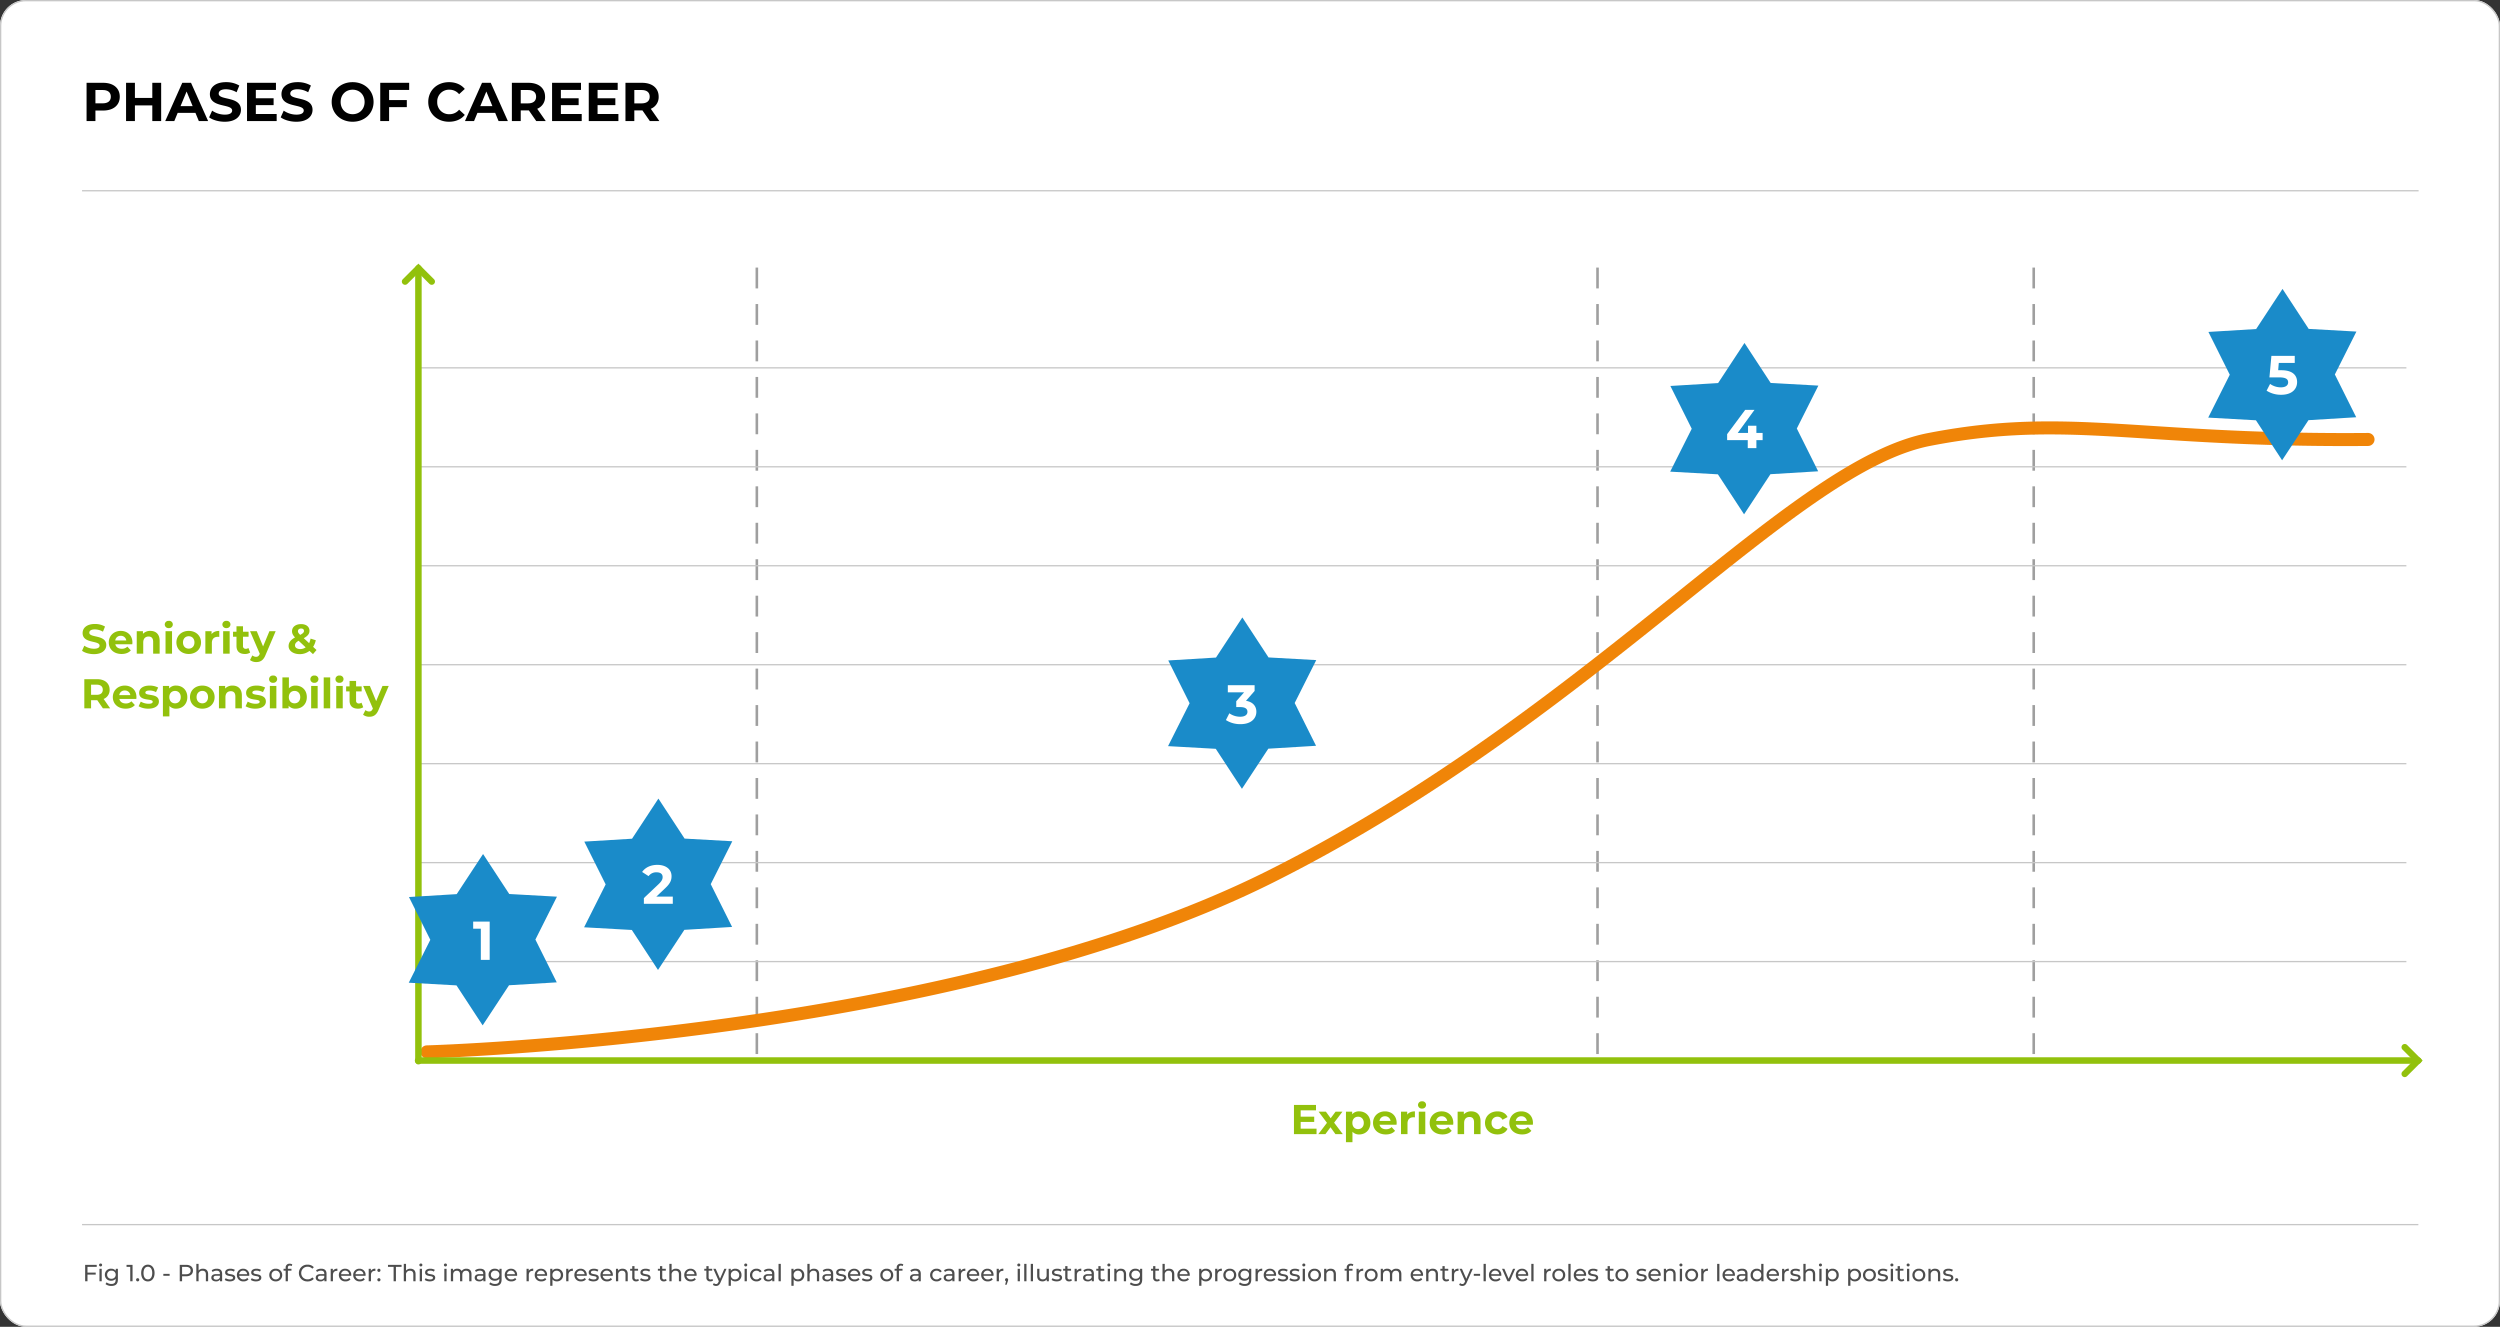 <svg xmlns="http://www.w3.org/2000/svg" width="1920" height="1019" viewBox="0 0 1920 1019"><rect x="0" y="0" width="1920" height="1019" fill="#333333" stroke="none"/><defs><style>      .cls-1, .cls-6 {        fill: #fff;      }      .cls-1, .cls-2 {        stroke: #c7c7c7;      }      .cls-11, .cls-2, .cls-4, .cls-8 {        fill: none;      }      .cls-3 {        fill: #4d4d4d;      }      .cls-4 {        stroke: #9f9f9f;        stroke-width: 2px;        stroke-dasharray: 16 12;      }      .cls-5 {        fill: #1a8bc9;      }      .cls-7 {        fill: #f08508;      }      .cls-8 {        stroke: #92c10c;        stroke-linecap: round;        stroke-width: 5px;      }      .cls-9 {        fill: #92c10c;      }      .cls-10 {        stroke: none;      }    </style></defs><g id="Group_981" data-name="Group 981" transform="translate(4301 14378)"><g id="Rectangle_203" data-name="Rectangle 203" class="cls-1" transform="translate(-4301 -14378)"><rect class="cls-10" width="1920" height="1019" rx="20"></rect><rect class="cls-11" x="0.5" y="0.5" width="1919" height="1018" rx="19.5"></rect></g><g id="Group_980" data-name="Group 980" transform="translate(-4)"><g id="Group_950" data-name="Group 950" transform="translate(4124.5 79)"><line id="Line_16" data-name="Line 16" class="cls-2" x2="1794.313" transform="translate(-8358.5 -13516.5)"></line><path id="Path_1356" data-name="Path 1356" class="cls-3" d="M10.782-11.034V-12.6H1.89V0h1.8V-5.094h6.318V-6.642H3.69v-4.392Zm2.97-.342a1.131,1.131,0,0,0,1.17-1.152,1.12,1.12,0,0,0-1.17-1.1,1.138,1.138,0,0,0-1.17,1.134A1.123,1.123,0,0,0,13.752-11.376ZM12.888,0h1.728V-9.54H12.888ZM25.4-9.54v1.476A4.353,4.353,0,0,0,21.87-9.63a4.555,4.555,0,0,0-4.842,4.608A4.569,4.569,0,0,0,21.87-.4a4.365,4.365,0,0,0,3.438-1.476v.756c0,2.16-1.026,3.2-3.276,3.2A5.823,5.823,0,0,1,18.36.846l-.828,1.332A7.063,7.063,0,0,0,22.086,3.6c3.24,0,4.95-1.53,4.95-4.9V-9.54Zm-3.33,7.632a3.075,3.075,0,0,1-3.294-3.114,3.051,3.051,0,0,1,3.294-3.1,3.046,3.046,0,0,1,3.276,3.1A3.07,3.07,0,0,1,22.068-1.908ZM33.678-12.6v1.566h2.844V0H38.3V-12.6ZM42.246.108a1.2,1.2,0,0,0,1.188-1.242,1.184,1.184,0,0,0-1.188-1.224,1.2,1.2,0,0,0-1.224,1.224A1.218,1.218,0,0,0,42.246.108Zm7.83.036c2.934,0,5.13-2.34,5.13-6.444s-2.2-6.444-5.13-6.444c-2.952,0-5.148,2.34-5.148,6.444S47.124.144,50.076.144Zm0-1.6c-1.98,0-3.348-1.62-3.348-4.842s1.368-4.842,3.348-4.842c1.962,0,3.33,1.62,3.33,4.842S52.038-1.458,50.076-1.458ZM61.938-4.194H66.78V-5.688H61.938ZM79.452-12.6H74.538V0h1.8V-3.816h3.114c3.276,0,5.256-1.656,5.256-4.392S82.728-12.6,79.452-12.6ZM79.4-5.382h-3.06v-5.652H79.4c2.3,0,3.51,1.026,3.51,2.826S81.7-5.382,79.4-5.382ZM92.376-9.63A4.137,4.137,0,0,0,89.01-8.19v-5.166H87.282V0H89.01V-4.914a2.833,2.833,0,0,1,3.024-3.168c1.638,0,2.574.918,2.574,2.79V0h1.728V-5.49C96.336-8.3,94.7-9.63,92.376-9.63Zm10.638,0a6.353,6.353,0,0,0-3.942,1.224l.72,1.3a4.824,4.824,0,0,1,3.024-1.026c1.71,0,2.556.846,2.556,2.3v.342h-2.736C99.792-5.49,98.8-4.23,98.8-2.7c0,1.656,1.368,2.808,3.528,2.808a3.541,3.541,0,0,0,3.132-1.368V0H107.1V-5.76C107.1-8.37,105.624-9.63,103.014-9.63Zm-.4,8.406c-1.314,0-2.106-.594-2.106-1.548,0-.81.486-1.476,2.2-1.476h2.664v1.332A2.767,2.767,0,0,1,102.618-1.224ZM113.04.108c2.538,0,4.122-1.1,4.122-2.826,0-3.708-6.048-1.872-6.048-4.122,0-.756.738-1.314,2.25-1.314a4.982,4.982,0,0,1,2.754.756l.738-1.368a6.942,6.942,0,0,0-3.474-.864c-2.448,0-3.978,1.152-3.978,2.862,0,3.8,6.03,1.944,6.03,4.086,0,.81-.666,1.3-2.268,1.3a6.13,6.13,0,0,1-3.348-.99l-.72,1.368A6.885,6.885,0,0,0,113.04.108Zm14.9-4.824a4.6,4.6,0,0,0-4.716-4.914,4.672,4.672,0,0,0-4.788,4.86A4.776,4.776,0,0,0,123.57.108a4.788,4.788,0,0,0,3.762-1.548l-.954-1.116A3.562,3.562,0,0,1,123.624-1.4a3.231,3.231,0,0,1-3.456-2.79h7.74C127.926-4.356,127.944-4.572,127.944-4.716Zm-4.716-3.456a2.975,2.975,0,0,1,3.06,2.736h-6.12A2.974,2.974,0,0,1,123.228-8.172Zm9.846,8.28c2.538,0,4.122-1.1,4.122-2.826,0-3.708-6.048-1.872-6.048-4.122,0-.756.738-1.314,2.25-1.314a4.982,4.982,0,0,1,2.754.756l.738-1.368a6.942,6.942,0,0,0-3.474-.864c-2.448,0-3.978,1.152-3.978,2.862,0,3.8,6.03,1.944,6.03,4.086,0,.81-.666,1.3-2.268,1.3a6.13,6.13,0,0,1-3.348-.99l-.72,1.368A6.885,6.885,0,0,0,133.074.108Zm15.21,0a4.747,4.747,0,0,0,4.95-4.878,4.732,4.732,0,0,0-4.95-4.86,4.747,4.747,0,0,0-4.968,4.86A4.762,4.762,0,0,0,148.284.108Zm0-1.512a3.159,3.159,0,0,1-3.222-3.366,3.144,3.144,0,0,1,3.222-3.348,3.13,3.13,0,0,1,3.2,3.348A3.145,3.145,0,0,1,148.284-1.4ZM159.12-12.042a2.238,2.238,0,0,1,1.332.45l.522-1.314a3.223,3.223,0,0,0-1.944-.558,2.867,2.867,0,0,0-3.15,3.078v.846h-1.62v1.422h1.62V0h1.728V-8.118h2.736V-9.54h-2.772v-.828C157.572-11.466,158.094-12.042,159.12-12.042ZM172.71.144a6.252,6.252,0,0,0,4.806-1.98l-1.17-1.134A4.685,4.685,0,0,1,172.8-1.458,4.759,4.759,0,0,1,167.85-6.3a4.759,4.759,0,0,1,4.95-4.842,4.669,4.669,0,0,1,3.546,1.494l1.17-1.134a6.226,6.226,0,0,0-4.788-1.962A6.373,6.373,0,0,0,166.05-6.3,6.369,6.369,0,0,0,172.71.144ZM183.186-9.63a6.353,6.353,0,0,0-3.942,1.224l.72,1.3a4.824,4.824,0,0,1,3.024-1.026c1.71,0,2.556.846,2.556,2.3v.342h-2.736c-2.844,0-3.834,1.26-3.834,2.79,0,1.656,1.368,2.808,3.528,2.808a3.541,3.541,0,0,0,3.132-1.368V0h1.638V-5.76C187.272-8.37,185.8-9.63,183.186-9.63Zm-.4,8.406c-1.314,0-2.106-.594-2.106-1.548,0-.81.486-1.476,2.2-1.476h2.664v1.332A2.767,2.767,0,0,1,182.79-1.224Zm9.342-6.714v-1.6h-1.656V0H192.2V-4.752c0-2.088,1.152-3.222,3.006-3.222a3.051,3.051,0,0,1,.4.018V-9.63A3.641,3.641,0,0,0,192.132-7.938Zm14.13,3.222a4.6,4.6,0,0,0-4.716-4.914,4.672,4.672,0,0,0-4.788,4.86,4.776,4.776,0,0,0,5.13,4.878A4.788,4.788,0,0,0,205.65-1.44L204.7-2.556A3.562,3.562,0,0,1,201.942-1.4a3.231,3.231,0,0,1-3.456-2.79h7.74C206.244-4.356,206.262-4.572,206.262-4.716Zm-4.716-3.456a2.975,2.975,0,0,1,3.06,2.736h-6.12A2.974,2.974,0,0,1,201.546-8.172Zm15.732,3.456a4.6,4.6,0,0,0-4.716-4.914,4.672,4.672,0,0,0-4.788,4.86A4.776,4.776,0,0,0,212.9.108a4.788,4.788,0,0,0,3.762-1.548l-.954-1.116A3.562,3.562,0,0,1,212.958-1.4a3.231,3.231,0,0,1-3.456-2.79h7.74C217.26-4.356,217.278-4.572,217.278-4.716Zm-4.716-3.456a2.975,2.975,0,0,1,3.06,2.736H209.5A2.974,2.974,0,0,1,212.562-8.172Zm8.766.234v-1.6h-1.656V0H221.4V-4.752c0-2.088,1.152-3.222,3.006-3.222a3.051,3.051,0,0,1,.4.018V-9.63A3.641,3.641,0,0,0,221.328-7.938Zm6.192.774a1.2,1.2,0,0,0,1.188-1.242A1.184,1.184,0,0,0,227.52-9.63,1.2,1.2,0,0,0,226.3-8.406,1.218,1.218,0,0,0,227.52-7.164Zm0,7.272a1.2,1.2,0,0,0,1.188-1.242,1.184,1.184,0,0,0-1.188-1.224A1.2,1.2,0,0,0,226.3-1.134,1.218,1.218,0,0,0,227.52.108ZM238.788,0h1.782V-11.034h4.32V-12.6H234.468v1.566h4.32Zm12.906-9.63a4.137,4.137,0,0,0-3.366,1.44v-5.166H246.6V0h1.728V-4.914a2.833,2.833,0,0,1,3.024-3.168c1.638,0,2.574.918,2.574,2.79V0h1.728V-5.49C255.654-8.3,254.016-9.63,251.694-9.63Zm8.028-1.746a1.131,1.131,0,0,0,1.17-1.152,1.12,1.12,0,0,0-1.17-1.1,1.138,1.138,0,0,0-1.17,1.134A1.123,1.123,0,0,0,259.722-11.376ZM258.858,0h1.728V-9.54h-1.728Zm7.758.108c2.538,0,4.122-1.1,4.122-2.826,0-3.708-6.048-1.872-6.048-4.122,0-.756.738-1.314,2.25-1.314a4.982,4.982,0,0,1,2.754.756l.738-1.368a6.942,6.942,0,0,0-3.474-.864c-2.448,0-3.978,1.152-3.978,2.862,0,3.8,6.03,1.944,6.03,4.086,0,.81-.666,1.3-2.268,1.3a6.13,6.13,0,0,1-3.348-.99l-.72,1.368A6.885,6.885,0,0,0,266.616.108ZM278.6-11.376a1.131,1.131,0,0,0,1.17-1.152,1.12,1.12,0,0,0-1.17-1.1,1.138,1.138,0,0,0-1.17,1.134A1.123,1.123,0,0,0,278.6-11.376ZM277.74,0h1.728V-9.54H277.74ZM294.7-9.63a4.3,4.3,0,0,0-3.672,1.764,3.531,3.531,0,0,0-3.312-1.764,3.867,3.867,0,0,0-3.294,1.512V-9.54h-1.656V0h1.728V-4.914c0-2.07,1.134-3.168,2.862-3.168,1.566,0,2.466.918,2.466,2.79V0h1.728V-4.914c0-2.07,1.134-3.168,2.862-3.168,1.566,0,2.466.918,2.466,2.79V0H298.6V-5.49C298.6-8.3,297.018-9.63,294.7-9.63Zm10.566,0a6.353,6.353,0,0,0-3.942,1.224l.72,1.3a4.824,4.824,0,0,1,3.024-1.026c1.71,0,2.556.846,2.556,2.3v.342h-2.736c-2.844,0-3.834,1.26-3.834,2.79,0,1.656,1.368,2.808,3.528,2.808A3.541,3.541,0,0,0,307.71-1.26V0h1.638V-5.76C309.348-8.37,307.872-9.63,305.262-9.63Zm-.4,8.406c-1.314,0-2.106-.594-2.106-1.548,0-.81.486-1.476,2.2-1.476h2.664v1.332A2.767,2.767,0,0,1,304.866-1.224ZM320.094-9.54v1.476a4.353,4.353,0,0,0-3.528-1.566,4.555,4.555,0,0,0-4.842,4.608A4.569,4.569,0,0,0,316.566-.4,4.365,4.365,0,0,0,320-1.872v.756c0,2.16-1.026,3.2-3.276,3.2A5.823,5.823,0,0,1,313.056.846l-.828,1.332A7.063,7.063,0,0,0,316.782,3.6c3.24,0,4.95-1.53,4.95-4.9V-9.54Zm-3.33,7.632a3.075,3.075,0,0,1-3.294-3.114,3.051,3.051,0,0,1,3.294-3.1,3.046,3.046,0,0,1,3.276,3.1A3.07,3.07,0,0,1,316.764-1.908Zm16.884-2.808a4.6,4.6,0,0,0-4.716-4.914,4.672,4.672,0,0,0-4.788,4.86,4.776,4.776,0,0,0,5.13,4.878,4.788,4.788,0,0,0,3.762-1.548l-.954-1.116A3.562,3.562,0,0,1,329.328-1.4a3.231,3.231,0,0,1-3.456-2.79h7.74C333.63-4.356,333.648-4.572,333.648-4.716Zm-4.716-3.456a2.975,2.975,0,0,1,3.06,2.736h-6.12A2.974,2.974,0,0,1,328.932-8.172Zm13.608.234v-1.6h-1.656V0h1.728V-4.752c0-2.088,1.152-3.222,3.006-3.222a3.051,3.051,0,0,1,.4.018V-9.63A3.641,3.641,0,0,0,342.54-7.938Zm14.13,3.222a4.6,4.6,0,0,0-4.716-4.914,4.672,4.672,0,0,0-4.788,4.86A4.776,4.776,0,0,0,352.3.108a4.788,4.788,0,0,0,3.762-1.548L355.1-2.556A3.562,3.562,0,0,1,352.35-1.4a3.231,3.231,0,0,1-3.456-2.79h7.74C356.652-4.356,356.67-4.572,356.67-4.716Zm-4.716-3.456a2.975,2.975,0,0,1,3.06,2.736h-6.12A2.974,2.974,0,0,1,351.954-8.172ZM364.122-9.63a4.063,4.063,0,0,0-3.4,1.6V-9.54h-1.656V3.492h1.728V-1.44a4.074,4.074,0,0,0,3.33,1.548,4.635,4.635,0,0,0,4.824-4.878A4.63,4.63,0,0,0,364.122-9.63ZM363.978-1.4a3.155,3.155,0,0,1-3.2-3.366,3.15,3.15,0,0,1,3.2-3.348A3.154,3.154,0,0,1,367.2-4.77,3.159,3.159,0,0,1,363.978-1.4ZM373-7.938v-1.6H371.34V0h1.728V-4.752c0-2.088,1.152-3.222,3.006-3.222a3.051,3.051,0,0,1,.4.018V-9.63A3.641,3.641,0,0,0,373-7.938Zm14.13,3.222A4.6,4.6,0,0,0,382.41-9.63a4.672,4.672,0,0,0-4.788,4.86,4.776,4.776,0,0,0,5.13,4.878,4.788,4.788,0,0,0,3.762-1.548l-.954-1.116A3.562,3.562,0,0,1,382.806-1.4a3.231,3.231,0,0,1-3.456-2.79h7.74C387.108-4.356,387.126-4.572,387.126-4.716ZM382.41-8.172a2.975,2.975,0,0,1,3.06,2.736h-6.12A2.974,2.974,0,0,1,382.41-8.172Zm9.846,8.28c2.538,0,4.122-1.1,4.122-2.826,0-3.708-6.048-1.872-6.048-4.122,0-.756.738-1.314,2.25-1.314a4.982,4.982,0,0,1,2.754.756l.738-1.368A6.942,6.942,0,0,0,392.6-9.63c-2.448,0-3.978,1.152-3.978,2.862,0,3.8,6.03,1.944,6.03,4.086,0,.81-.666,1.3-2.268,1.3a6.13,6.13,0,0,1-3.348-.99l-.72,1.368A6.885,6.885,0,0,0,392.256.108Zm14.9-4.824a4.6,4.6,0,0,0-4.716-4.914,4.672,4.672,0,0,0-4.788,4.86,4.776,4.776,0,0,0,5.13,4.878,4.788,4.788,0,0,0,3.762-1.548l-.954-1.116A3.562,3.562,0,0,1,402.84-1.4a3.231,3.231,0,0,1-3.456-2.79h7.74C407.142-4.356,407.16-4.572,407.16-4.716Zm-4.716-3.456a2.975,2.975,0,0,1,3.06,2.736h-6.12A2.974,2.974,0,0,1,402.444-8.172Zm12.2-1.458A4.089,4.089,0,0,0,411.21-8.1V-9.54h-1.656V0h1.728V-4.914a2.833,2.833,0,0,1,3.024-3.168c1.638,0,2.574.918,2.574,2.79V0h1.728V-5.49C418.608-8.3,416.97-9.63,414.648-9.63ZM426.636-1.8a2.176,2.176,0,0,1-1.35.45,1.406,1.406,0,0,1-1.494-1.6V-8.118h2.736V-9.54h-2.736v-2.088h-1.728V-9.54h-1.62v1.422h1.62V-2.88A2.722,2.722,0,0,0,425.088.108a3.26,3.26,0,0,0,2.088-.666ZM432,.108c2.538,0,4.122-1.1,4.122-2.826,0-3.708-6.048-1.872-6.048-4.122,0-.756.738-1.314,2.25-1.314a4.982,4.982,0,0,1,2.754.756l.738-1.368a6.942,6.942,0,0,0-3.474-.864c-2.448,0-3.978,1.152-3.978,2.862,0,3.8,6.03,1.944,6.03,4.086,0,.81-.666,1.3-2.268,1.3a6.13,6.13,0,0,1-3.348-.99l-.72,1.368A6.885,6.885,0,0,0,432,.108ZM447.948-1.8a2.176,2.176,0,0,1-1.35.45,1.406,1.406,0,0,1-1.494-1.6V-8.118h2.736V-9.54H445.1v-2.088h-1.728V-9.54h-1.62v1.422h1.62V-2.88A2.722,2.722,0,0,0,446.4.108a3.26,3.26,0,0,0,2.088-.666Zm7.722-7.83A4.137,4.137,0,0,0,452.3-8.19v-5.166h-1.728V0H452.3V-4.914a2.833,2.833,0,0,1,3.024-3.168c1.638,0,2.574.918,2.574,2.79V0h1.728V-5.49C459.63-8.3,457.992-9.63,455.67-9.63Zm15.84,4.914a4.6,4.6,0,0,0-4.716-4.914,4.672,4.672,0,0,0-4.788,4.86,4.776,4.776,0,0,0,5.13,4.878A4.788,4.788,0,0,0,470.9-1.44l-.954-1.116A3.562,3.562,0,0,1,467.19-1.4a3.231,3.231,0,0,1-3.456-2.79h7.74C471.492-4.356,471.51-4.572,471.51-4.716Zm-4.716-3.456a2.975,2.975,0,0,1,3.06,2.736h-6.12A2.974,2.974,0,0,1,466.794-8.172ZM483.57-1.8a2.176,2.176,0,0,1-1.35.45,1.406,1.406,0,0,1-1.494-1.6V-8.118h2.736V-9.54h-2.736v-2.088H479V-9.54h-1.62v1.422H479V-2.88A2.722,2.722,0,0,0,482.022.108a3.26,3.26,0,0,0,2.088-.666Zm9.2-7.74-3.294,7.632-3.33-7.632h-1.8l4.212,9.522-.306.666c-.468,1.1-.99,1.476-1.818,1.476a2.441,2.441,0,0,1-1.71-.7l-.738,1.3a3.582,3.582,0,0,0,2.448.882c1.458,0,2.556-.63,3.4-2.646L494.46-9.54Zm8.37-.09a4.063,4.063,0,0,0-3.4,1.6V-9.54H496.08V3.492h1.728V-1.44a4.074,4.074,0,0,0,3.33,1.548,4.635,4.635,0,0,0,4.824-4.878A4.63,4.63,0,0,0,501.138-9.63ZM500.994-1.4a3.155,3.155,0,0,1-3.2-3.366,3.15,3.15,0,0,1,3.2-3.348,3.154,3.154,0,0,1,3.222,3.348A3.159,3.159,0,0,1,500.994-1.4Zm8.226-9.972a1.131,1.131,0,0,0,1.17-1.152,1.12,1.12,0,0,0-1.17-1.1,1.138,1.138,0,0,0-1.17,1.134A1.123,1.123,0,0,0,509.22-11.376ZM508.356,0h1.728V-9.54h-1.728Zm9.18.108a4.268,4.268,0,0,0,3.888-2.052l-1.314-.828A2.974,2.974,0,0,1,517.518-1.4a3.161,3.161,0,0,1-3.276-3.366,3.166,3.166,0,0,1,3.276-3.348A2.974,2.974,0,0,1,520.11-6.75l1.314-.846a4.255,4.255,0,0,0-3.888-2.034,4.766,4.766,0,0,0-5.04,4.86A4.781,4.781,0,0,0,517.536.108ZM527.13-9.63a6.353,6.353,0,0,0-3.942,1.224l.72,1.3a4.824,4.824,0,0,1,3.024-1.026c1.71,0,2.556.846,2.556,2.3v.342h-2.736c-2.844,0-3.834,1.26-3.834,2.79,0,1.656,1.368,2.808,3.528,2.808a3.541,3.541,0,0,0,3.132-1.368V0h1.638V-5.76C531.216-8.37,529.74-9.63,527.13-9.63Zm-.4,8.406c-1.314,0-2.106-.594-2.106-1.548,0-.81.486-1.476,2.2-1.476h2.664v1.332A2.767,2.767,0,0,1,526.734-1.224ZM534.42,0h1.728V-13.356H534.42Zm14.922-9.63a4.063,4.063,0,0,0-3.4,1.6V-9.54h-1.656V3.492h1.728V-1.44a4.074,4.074,0,0,0,3.33,1.548,4.635,4.635,0,0,0,4.824-4.878A4.63,4.63,0,0,0,549.342-9.63ZM549.2-1.4a3.155,3.155,0,0,1-3.2-3.366,3.15,3.15,0,0,1,3.2-3.348A3.154,3.154,0,0,1,552.42-4.77,3.159,3.159,0,0,1,549.2-1.4ZM561.654-9.63a4.137,4.137,0,0,0-3.366,1.44v-5.166H556.56V0h1.728V-4.914a2.833,2.833,0,0,1,3.024-3.168c1.638,0,2.574.918,2.574,2.79V0h1.728V-5.49C565.614-8.3,563.976-9.63,561.654-9.63Zm10.638,0a6.353,6.353,0,0,0-3.942,1.224l.72,1.3a4.824,4.824,0,0,1,3.024-1.026c1.71,0,2.556.846,2.556,2.3v.342h-2.736c-2.844,0-3.834,1.26-3.834,2.79,0,1.656,1.368,2.808,3.528,2.808A3.541,3.541,0,0,0,574.74-1.26V0h1.638V-5.76C576.378-8.37,574.9-9.63,572.292-9.63Zm-.4,8.406c-1.314,0-2.106-.594-2.106-1.548,0-.81.486-1.476,2.2-1.476h2.664v1.332A2.767,2.767,0,0,1,571.9-1.224ZM582.318.108c2.538,0,4.122-1.1,4.122-2.826,0-3.708-6.048-1.872-6.048-4.122,0-.756.738-1.314,2.25-1.314A4.982,4.982,0,0,1,585.4-7.4l.738-1.368a6.942,6.942,0,0,0-3.474-.864c-2.448,0-3.978,1.152-3.978,2.862,0,3.8,6.03,1.944,6.03,4.086,0,.81-.666,1.3-2.268,1.3a6.13,6.13,0,0,1-3.348-.99l-.72,1.368A6.885,6.885,0,0,0,582.318.108Zm14.9-4.824a4.6,4.6,0,0,0-4.716-4.914,4.672,4.672,0,0,0-4.788,4.86,4.776,4.776,0,0,0,5.13,4.878A4.789,4.789,0,0,0,596.61-1.44l-.954-1.116A3.562,3.562,0,0,1,592.9-1.4a3.231,3.231,0,0,1-3.456-2.79h7.74C597.2-4.356,597.222-4.572,597.222-4.716Zm-4.716-3.456a2.975,2.975,0,0,1,3.06,2.736h-6.12A2.974,2.974,0,0,1,592.506-8.172Zm9.846,8.28c2.538,0,4.122-1.1,4.122-2.826,0-3.708-6.048-1.872-6.048-4.122,0-.756.738-1.314,2.25-1.314a4.982,4.982,0,0,1,2.754.756l.738-1.368a6.942,6.942,0,0,0-3.474-.864c-2.448,0-3.978,1.152-3.978,2.862,0,3.8,6.03,1.944,6.03,4.086,0,.81-.666,1.3-2.268,1.3a6.13,6.13,0,0,1-3.348-.99l-.72,1.368A6.885,6.885,0,0,0,602.352.108Zm15.21,0a4.747,4.747,0,0,0,4.95-4.878,4.732,4.732,0,0,0-4.95-4.86,4.747,4.747,0,0,0-4.968,4.86A4.762,4.762,0,0,0,617.562.108Zm0-1.512A3.159,3.159,0,0,1,614.34-4.77a3.144,3.144,0,0,1,3.222-3.348,3.13,3.13,0,0,1,3.2,3.348A3.145,3.145,0,0,1,617.562-1.4ZM628.4-12.042a2.238,2.238,0,0,1,1.332.45l.522-1.314a3.223,3.223,0,0,0-1.944-.558,2.867,2.867,0,0,0-3.15,3.078v.846h-1.62v1.422h1.62V0h1.728V-8.118h2.736V-9.54H626.85v-.828C626.85-11.466,627.372-12.042,628.4-12.042ZM639.576-9.63a6.353,6.353,0,0,0-3.942,1.224l.72,1.3a4.824,4.824,0,0,1,3.024-1.026c1.71,0,2.556.846,2.556,2.3v.342H639.2c-2.844,0-3.834,1.26-3.834,2.79,0,1.656,1.368,2.808,3.528,2.808a3.541,3.541,0,0,0,3.132-1.368V0h1.638V-5.76C643.662-8.37,642.186-9.63,639.576-9.63Zm-.4,8.406c-1.314,0-2.106-.594-2.106-1.548,0-.81.486-1.476,2.2-1.476h2.664v1.332A2.767,2.767,0,0,1,639.18-1.224ZM655.866.108a4.268,4.268,0,0,0,3.888-2.052l-1.314-.828A2.974,2.974,0,0,1,655.848-1.4a3.161,3.161,0,0,1-3.276-3.366,3.166,3.166,0,0,1,3.276-3.348A2.974,2.974,0,0,1,658.44-6.75l1.314-.846a4.255,4.255,0,0,0-3.888-2.034,4.766,4.766,0,0,0-5.04,4.86A4.781,4.781,0,0,0,655.866.108ZM665.46-9.63a6.353,6.353,0,0,0-3.942,1.224l.72,1.3a4.824,4.824,0,0,1,3.024-1.026c1.71,0,2.556.846,2.556,2.3v.342h-2.736c-2.844,0-3.834,1.26-3.834,2.79,0,1.656,1.368,2.808,3.528,2.808a3.541,3.541,0,0,0,3.132-1.368V0h1.638V-5.76C669.546-8.37,668.07-9.63,665.46-9.63Zm-.4,8.406c-1.314,0-2.106-.594-2.106-1.548,0-.81.486-1.476,2.2-1.476h2.664v1.332A2.767,2.767,0,0,1,665.064-1.224Zm9.342-6.714v-1.6H672.75V0h1.728V-4.752c0-2.088,1.152-3.222,3.006-3.222a3.051,3.051,0,0,1,.4.018V-9.63A3.641,3.641,0,0,0,674.406-7.938Zm14.13,3.222A4.6,4.6,0,0,0,683.82-9.63a4.672,4.672,0,0,0-4.788,4.86,4.776,4.776,0,0,0,5.13,4.878,4.789,4.789,0,0,0,3.762-1.548l-.954-1.116A3.562,3.562,0,0,1,684.216-1.4a3.231,3.231,0,0,1-3.456-2.79h7.74C688.518-4.356,688.536-4.572,688.536-4.716ZM683.82-8.172a2.975,2.975,0,0,1,3.06,2.736h-6.12A2.974,2.974,0,0,1,683.82-8.172Zm15.732,3.456a4.6,4.6,0,0,0-4.716-4.914,4.672,4.672,0,0,0-4.788,4.86,4.776,4.776,0,0,0,5.13,4.878A4.789,4.789,0,0,0,698.94-1.44l-.954-1.116A3.562,3.562,0,0,1,695.232-1.4a3.231,3.231,0,0,1-3.456-2.79h7.74C699.534-4.356,699.552-4.572,699.552-4.716Zm-4.716-3.456a2.975,2.975,0,0,1,3.06,2.736h-6.12A2.974,2.974,0,0,1,694.836-8.172Zm8.766.234v-1.6h-1.656V0h1.728V-4.752c0-2.088,1.152-3.222,3.006-3.222a3.051,3.051,0,0,1,.4.018V-9.63A3.641,3.641,0,0,0,703.6-7.938Zm5.976,5.58a1.178,1.178,0,0,0-1.206,1.224,1.145,1.145,0,0,0,.756,1.116l-.666,2.682H709.6l.846-2.5a3.639,3.639,0,0,0,.306-1.3A1.159,1.159,0,0,0,709.578-2.358Zm9.36-9.018a1.131,1.131,0,0,0,1.17-1.152,1.12,1.12,0,0,0-1.17-1.1,1.138,1.138,0,0,0-1.17,1.134A1.123,1.123,0,0,0,718.938-11.376ZM718.074,0H719.8V-9.54h-1.728ZM723.1,0h1.728V-13.356H723.1Zm5.022,0h1.728V-13.356h-1.728ZM740.3-9.54v4.932c0,2.052-1.152,3.168-2.952,3.168-1.638,0-2.574-.936-2.574-2.808V-9.54H733.05v5.49c0,2.808,1.638,4.158,4.1,4.158a3.882,3.882,0,0,0,3.24-1.548V0h1.638V-9.54ZM748.062.108c2.538,0,4.122-1.1,4.122-2.826,0-3.708-6.048-1.872-6.048-4.122,0-.756.738-1.314,2.25-1.314a4.982,4.982,0,0,1,2.754.756l.738-1.368A6.942,6.942,0,0,0,748.4-9.63c-2.448,0-3.978,1.152-3.978,2.862,0,3.8,6.03,1.944,6.03,4.086,0,.81-.666,1.3-2.268,1.3a6.13,6.13,0,0,1-3.348-.99l-.72,1.368A6.885,6.885,0,0,0,748.062.108ZM759.168-1.8a2.176,2.176,0,0,1-1.35.45,1.406,1.406,0,0,1-1.494-1.6V-8.118h2.736V-9.54h-2.736v-2.088H754.6V-9.54h-1.62v1.422h1.62V-2.88A2.722,2.722,0,0,0,757.62.108a3.26,3.26,0,0,0,2.088-.666Zm4.284-6.138v-1.6H761.8V0h1.728V-4.752c0-2.088,1.152-3.222,3.006-3.222a3.051,3.051,0,0,1,.4.018V-9.63A3.641,3.641,0,0,0,763.452-7.938Zm9.054-1.692a6.353,6.353,0,0,0-3.942,1.224l.72,1.3a4.824,4.824,0,0,1,3.024-1.026c1.71,0,2.556.846,2.556,2.3v.342h-2.736c-2.844,0-3.834,1.26-3.834,2.79,0,1.656,1.368,2.808,3.528,2.808a3.541,3.541,0,0,0,3.132-1.368V0h1.638V-5.76C776.592-8.37,775.116-9.63,772.506-9.63Zm-.4,8.406C770.8-1.224,770-1.818,770-2.772c0-.81.486-1.476,2.2-1.476h2.664v1.332A2.767,2.767,0,0,1,772.11-1.224ZM784.62-1.8a2.176,2.176,0,0,1-1.35.45,1.406,1.406,0,0,1-1.494-1.6V-8.118h2.736V-9.54h-2.736v-2.088h-1.728V-9.54h-1.62v1.422h1.62V-2.88A2.722,2.722,0,0,0,783.072.108a3.26,3.26,0,0,0,2.088-.666Zm3.492-9.576a1.131,1.131,0,0,0,1.17-1.152,1.12,1.12,0,0,0-1.17-1.1,1.138,1.138,0,0,0-1.17,1.134A1.123,1.123,0,0,0,788.112-11.376ZM787.248,0h1.728V-9.54h-1.728Zm10.116-9.63a4.089,4.089,0,0,0-3.438,1.53V-9.54H792.27V0H794V-4.914a2.833,2.833,0,0,1,3.024-3.168c1.638,0,2.574.918,2.574,2.79V0h1.728V-5.49C801.324-8.3,799.686-9.63,797.364-9.63Zm14.706.09v1.476a4.353,4.353,0,0,0-3.528-1.566A4.555,4.555,0,0,0,803.7-5.022,4.569,4.569,0,0,0,808.542-.4a4.365,4.365,0,0,0,3.438-1.476v.756c0,2.16-1.026,3.2-3.276,3.2A5.823,5.823,0,0,1,805.032.846L804.2,2.178A7.063,7.063,0,0,0,808.758,3.6c3.24,0,4.95-1.53,4.95-4.9V-9.54Zm-3.33,7.632a3.075,3.075,0,0,1-3.294-3.114,3.051,3.051,0,0,1,3.294-3.1,3.046,3.046,0,0,1,3.276,3.1A3.07,3.07,0,0,1,808.74-1.908Zm17.928.108a2.176,2.176,0,0,1-1.35.45,1.406,1.406,0,0,1-1.494-1.6V-8.118h2.736V-9.54h-2.736v-2.088H822.1V-9.54h-1.62v1.422h1.62V-2.88A2.722,2.722,0,0,0,825.12.108a3.26,3.26,0,0,0,2.088-.666Zm7.722-7.83a4.137,4.137,0,0,0-3.366,1.44v-5.166H829.3V0h1.728V-4.914a2.833,2.833,0,0,1,3.024-3.168c1.638,0,2.574.918,2.574,2.79V0h1.728V-5.49C838.35-8.3,836.712-9.63,834.39-9.63Zm15.84,4.914a4.6,4.6,0,0,0-4.716-4.914,4.672,4.672,0,0,0-4.788,4.86,4.776,4.776,0,0,0,5.13,4.878,4.789,4.789,0,0,0,3.762-1.548l-.954-1.116A3.562,3.562,0,0,1,845.91-1.4a3.231,3.231,0,0,1-3.456-2.79h7.74C850.212-4.356,850.23-4.572,850.23-4.716Zm-4.716-3.456a2.975,2.975,0,0,1,3.06,2.736h-6.12A2.974,2.974,0,0,1,845.514-8.172Zm17.01-1.458a4.063,4.063,0,0,0-3.4,1.6V-9.54h-1.656V3.492h1.728V-1.44a4.074,4.074,0,0,0,3.33,1.548,4.635,4.635,0,0,0,4.824-4.878A4.63,4.63,0,0,0,862.524-9.63ZM862.38-1.4a3.155,3.155,0,0,1-3.2-3.366,3.15,3.15,0,0,1,3.2-3.348A3.154,3.154,0,0,1,865.6-4.77,3.159,3.159,0,0,1,862.38-1.4ZM871.4-7.938v-1.6h-1.656V0h1.728V-4.752c0-2.088,1.152-3.222,3.006-3.222a3.051,3.051,0,0,1,.4.018V-9.63A3.641,3.641,0,0,0,871.4-7.938ZM880.992.108a4.747,4.747,0,0,0,4.95-4.878,4.732,4.732,0,0,0-4.95-4.86,4.747,4.747,0,0,0-4.968,4.86A4.762,4.762,0,0,0,880.992.108Zm0-1.512A3.159,3.159,0,0,1,877.77-4.77a3.144,3.144,0,0,1,3.222-3.348,3.13,3.13,0,0,1,3.2,3.348A3.145,3.145,0,0,1,880.992-1.4ZM895.824-9.54v1.476A4.353,4.353,0,0,0,892.3-9.63a4.555,4.555,0,0,0-4.842,4.608A4.569,4.569,0,0,0,892.3-.4a4.365,4.365,0,0,0,3.438-1.476v.756c0,2.16-1.026,3.2-3.276,3.2A5.823,5.823,0,0,1,888.786.846l-.828,1.332A7.063,7.063,0,0,0,892.512,3.6c3.24,0,4.95-1.53,4.95-4.9V-9.54Zm-3.33,7.632A3.075,3.075,0,0,1,889.2-5.022a3.051,3.051,0,0,1,3.294-3.1,3.046,3.046,0,0,1,3.276,3.1A3.07,3.07,0,0,1,892.494-1.908Zm9.918-6.03v-1.6h-1.656V0h1.728V-4.752c0-2.088,1.152-3.222,3.006-3.222a3.051,3.051,0,0,1,.4.018V-9.63A3.641,3.641,0,0,0,902.412-7.938Zm14.13,3.222a4.6,4.6,0,0,0-4.716-4.914,4.672,4.672,0,0,0-4.788,4.86,4.776,4.776,0,0,0,5.13,4.878A4.789,4.789,0,0,0,915.93-1.44l-.954-1.116A3.562,3.562,0,0,1,912.222-1.4a3.231,3.231,0,0,1-3.456-2.79h7.74C916.524-4.356,916.542-4.572,916.542-4.716Zm-4.716-3.456a2.975,2.975,0,0,1,3.06,2.736h-6.12A2.974,2.974,0,0,1,911.826-8.172Zm9.846,8.28c2.538,0,4.122-1.1,4.122-2.826,0-3.708-6.048-1.872-6.048-4.122,0-.756.738-1.314,2.25-1.314a4.982,4.982,0,0,1,2.754.756l.738-1.368a6.942,6.942,0,0,0-3.474-.864c-2.448,0-3.978,1.152-3.978,2.862,0,3.8,6.03,1.944,6.03,4.086,0,.81-.666,1.3-2.268,1.3a6.13,6.13,0,0,1-3.348-.99l-.72,1.368A6.885,6.885,0,0,0,921.672.108Zm9.018,0c2.538,0,4.122-1.1,4.122-2.826,0-3.708-6.048-1.872-6.048-4.122,0-.756.738-1.314,2.25-1.314a4.982,4.982,0,0,1,2.754.756l.738-1.368a6.942,6.942,0,0,0-3.474-.864c-2.448,0-3.978,1.152-3.978,2.862,0,3.8,6.03,1.944,6.03,4.086,0,.81-.666,1.3-2.268,1.3a6.13,6.13,0,0,1-3.348-.99l-.72,1.368A6.885,6.885,0,0,0,930.69.108Zm7.146-11.484a1.131,1.131,0,0,0,1.17-1.152,1.12,1.12,0,0,0-1.17-1.1,1.138,1.138,0,0,0-1.17,1.134A1.123,1.123,0,0,0,937.836-11.376ZM936.972,0H938.7V-9.54h-1.728Zm9.108.108a4.747,4.747,0,0,0,4.95-4.878,4.732,4.732,0,0,0-4.95-4.86,4.747,4.747,0,0,0-4.968,4.86A4.762,4.762,0,0,0,946.08.108Zm0-1.512a3.159,3.159,0,0,1-3.222-3.366,3.144,3.144,0,0,1,3.222-3.348,3.13,3.13,0,0,1,3.2,3.348A3.145,3.145,0,0,1,946.08-1.4ZM958.518-9.63A4.089,4.089,0,0,0,955.08-8.1V-9.54h-1.656V0h1.728V-4.914a2.833,2.833,0,0,1,3.024-3.168c1.638,0,2.574.918,2.574,2.79V0h1.728V-5.49C962.478-8.3,960.84-9.63,958.518-9.63Zm15.5-2.412a2.238,2.238,0,0,1,1.332.45l.522-1.314a3.223,3.223,0,0,0-1.944-.558,2.867,2.867,0,0,0-3.15,3.078v.846h-1.62v1.422h1.62V0H972.5V-8.118h2.736V-9.54h-2.772v-.828C972.468-11.466,972.99-12.042,974.016-12.042Zm5.958,4.1v-1.6h-1.656V0h1.728V-4.752c0-2.088,1.152-3.222,3.006-3.222a3.051,3.051,0,0,1,.4.018V-9.63A3.641,3.641,0,0,0,979.974-7.938ZM989.568.108a4.747,4.747,0,0,0,4.95-4.878,4.732,4.732,0,0,0-4.95-4.86A4.747,4.747,0,0,0,984.6-4.77,4.762,4.762,0,0,0,989.568.108Zm0-1.512a3.159,3.159,0,0,1-3.222-3.366,3.144,3.144,0,0,1,3.222-3.348,3.13,3.13,0,0,1,3.2,3.348A3.145,3.145,0,0,1,989.568-1.4Zm19.278-8.226a4.3,4.3,0,0,0-3.672,1.764,3.531,3.531,0,0,0-3.312-1.764,3.867,3.867,0,0,0-3.294,1.512V-9.54h-1.656V0h1.728V-4.914c0-2.07,1.134-3.168,2.862-3.168,1.566,0,2.466.918,2.466,2.79V0h1.728V-4.914c0-2.07,1.134-3.168,2.862-3.168,1.566,0,2.466.918,2.466,2.79V0h1.728V-5.49C1012.752-8.3,1011.168-9.63,1008.846-9.63ZM1029.4-4.716a4.6,4.6,0,0,0-4.716-4.914,4.672,4.672,0,0,0-4.788,4.86,4.776,4.776,0,0,0,5.13,4.878,4.788,4.788,0,0,0,3.762-1.548l-.954-1.116a3.562,3.562,0,0,1-2.754,1.152,3.231,3.231,0,0,1-3.456-2.79h7.74C1029.384-4.356,1029.4-4.572,1029.4-4.716Zm-4.716-3.456a2.975,2.975,0,0,1,3.06,2.736h-6.12A2.974,2.974,0,0,1,1024.686-8.172Zm12.2-1.458a4.09,4.09,0,0,0-3.438,1.53V-9.54H1031.8V0h1.728V-4.914a2.833,2.833,0,0,1,3.024-3.168c1.638,0,2.574.918,2.574,2.79V0h1.728V-5.49C1040.85-8.3,1039.212-9.63,1036.89-9.63Zm11.988,7.83a2.176,2.176,0,0,1-1.35.45,1.406,1.406,0,0,1-1.494-1.6V-8.118h2.736V-9.54h-2.736v-2.088h-1.728V-9.54h-1.62v1.422h1.62V-2.88A2.722,2.722,0,0,0,1047.33.108a3.26,3.26,0,0,0,2.088-.666Zm4.284-6.138v-1.6h-1.656V0h1.728V-4.752c0-2.088,1.152-3.222,3.006-3.222a3.05,3.05,0,0,1,.4.018V-9.63A3.642,3.642,0,0,0,1053.162-7.938Zm12.744-1.6-3.294,7.632-3.33-7.632h-1.8l4.212,9.522-.306.666c-.468,1.1-.99,1.476-1.818,1.476a2.441,2.441,0,0,1-1.71-.7l-.738,1.3a3.582,3.582,0,0,0,2.448.882c1.458,0,2.556-.63,3.4-2.646L1067.6-9.54Zm2.466,5.346h4.842V-5.688h-4.842ZM1075.878,0h1.728V-13.356h-1.728Zm13.644-4.716a4.6,4.6,0,0,0-4.716-4.914,4.672,4.672,0,0,0-4.788,4.86,4.776,4.776,0,0,0,5.13,4.878,4.788,4.788,0,0,0,3.762-1.548l-.954-1.116A3.562,3.562,0,0,1,1085.2-1.4a3.231,3.231,0,0,1-3.456-2.79h7.74C1089.5-4.356,1089.522-4.572,1089.522-4.716Zm-4.716-3.456a2.975,2.975,0,0,1,3.06,2.736h-6.12A2.974,2.974,0,0,1,1084.806-8.172Zm13.68-1.368-3.348,7.65-3.276-7.65h-1.8L1094.238,0H1096l4.176-9.54Zm11.664,4.824a4.6,4.6,0,0,0-4.716-4.914,4.672,4.672,0,0,0-4.788,4.86,4.776,4.776,0,0,0,5.13,4.878,4.788,4.788,0,0,0,3.762-1.548l-.954-1.116A3.562,3.562,0,0,1,1105.83-1.4a3.231,3.231,0,0,1-3.456-2.79h7.74C1110.132-4.356,1110.15-4.572,1110.15-4.716Zm-4.716-3.456a2.975,2.975,0,0,1,3.06,2.736h-6.12A2.974,2.974,0,0,1,1105.434-8.172ZM1112.544,0h1.728V-13.356h-1.728Zm11.52-7.938v-1.6h-1.656V0h1.728V-4.752c0-2.088,1.152-3.222,3.006-3.222a3.05,3.05,0,0,1,.4.018V-9.63A3.642,3.642,0,0,0,1124.064-7.938Zm9.594,8.046a4.747,4.747,0,0,0,4.95-4.878,4.732,4.732,0,0,0-4.95-4.86,4.747,4.747,0,0,0-4.968,4.86A4.762,4.762,0,0,0,1133.658.108Zm0-1.512a3.159,3.159,0,0,1-3.222-3.366,3.144,3.144,0,0,1,3.222-3.348,3.13,3.13,0,0,1,3.2,3.348A3.145,3.145,0,0,1,1133.658-1.4ZM1141,0h1.728V-13.356H1141Zm13.644-4.716a4.6,4.6,0,0,0-4.716-4.914,4.672,4.672,0,0,0-4.788,4.86,4.776,4.776,0,0,0,5.13,4.878,4.788,4.788,0,0,0,3.762-1.548l-.954-1.116a3.562,3.562,0,0,1-2.754,1.152,3.231,3.231,0,0,1-3.456-2.79h7.74C1154.628-4.356,1154.646-4.572,1154.646-4.716Zm-4.716-3.456a2.975,2.975,0,0,1,3.06,2.736h-6.12A2.974,2.974,0,0,1,1149.93-8.172Zm9.846,8.28c2.538,0,4.122-1.1,4.122-2.826,0-3.708-6.048-1.872-6.048-4.122,0-.756.738-1.314,2.25-1.314a4.982,4.982,0,0,1,2.754.756l.738-1.368a6.941,6.941,0,0,0-3.474-.864c-2.448,0-3.978,1.152-3.978,2.862,0,3.8,6.03,1.944,6.03,4.086,0,.81-.666,1.3-2.268,1.3a6.131,6.131,0,0,1-3.348-.99l-.72,1.368A6.885,6.885,0,0,0,1159.776.108ZM1175.724-1.8a2.176,2.176,0,0,1-1.35.45,1.406,1.406,0,0,1-1.494-1.6V-8.118h2.736V-9.54h-2.736v-2.088h-1.728V-9.54h-1.62v1.422h1.62V-2.88a2.722,2.722,0,0,0,3.024,2.988,3.26,3.26,0,0,0,2.088-.666Zm6.39,1.908a4.747,4.747,0,0,0,4.95-4.878,4.732,4.732,0,0,0-4.95-4.86,4.747,4.747,0,0,0-4.968,4.86A4.762,4.762,0,0,0,1182.114.108Zm0-1.512a3.159,3.159,0,0,1-3.222-3.366,3.144,3.144,0,0,1,3.222-3.348,3.13,3.13,0,0,1,3.2,3.348A3.145,3.145,0,0,1,1182.114-1.4ZM1197.036.108c2.538,0,4.122-1.1,4.122-2.826,0-3.708-6.048-1.872-6.048-4.122,0-.756.738-1.314,2.25-1.314a4.982,4.982,0,0,1,2.754.756l.738-1.368a6.941,6.941,0,0,0-3.474-.864c-2.448,0-3.978,1.152-3.978,2.862,0,3.8,6.03,1.944,6.03,4.086,0,.81-.666,1.3-2.268,1.3a6.131,6.131,0,0,1-3.348-.99l-.72,1.368A6.885,6.885,0,0,0,1197.036.108Zm14.9-4.824a4.6,4.6,0,0,0-4.716-4.914,4.672,4.672,0,0,0-4.788,4.86,4.776,4.776,0,0,0,5.13,4.878,4.788,4.788,0,0,0,3.762-1.548l-.954-1.116A3.562,3.562,0,0,1,1207.62-1.4a3.231,3.231,0,0,1-3.456-2.79h7.74C1211.922-4.356,1211.94-4.572,1211.94-4.716Zm-4.716-3.456a2.975,2.975,0,0,1,3.06,2.736h-6.12A2.974,2.974,0,0,1,1207.224-8.172Zm12.2-1.458a4.09,4.09,0,0,0-3.438,1.53V-9.54h-1.656V0h1.728V-4.914a2.833,2.833,0,0,1,3.024-3.168c1.638,0,2.574.918,2.574,2.79V0h1.728V-5.49C1223.388-8.3,1221.75-9.63,1219.428-9.63Zm8.028-1.746a1.131,1.131,0,0,0,1.17-1.152,1.12,1.12,0,0,0-1.17-1.1,1.138,1.138,0,0,0-1.17,1.134A1.123,1.123,0,0,0,1227.456-11.376ZM1226.592,0h1.728V-9.54h-1.728Zm9.108.108a4.747,4.747,0,0,0,4.95-4.878,4.732,4.732,0,0,0-4.95-4.86,4.747,4.747,0,0,0-4.968,4.86A4.762,4.762,0,0,0,1235.7.108Zm0-1.512a3.159,3.159,0,0,1-3.222-3.366,3.144,3.144,0,0,1,3.222-3.348,3.13,3.13,0,0,1,3.2,3.348A3.145,3.145,0,0,1,1235.7-1.4Zm9-6.534v-1.6h-1.656V0h1.728V-4.752c0-2.088,1.152-3.222,3.006-3.222a3.05,3.05,0,0,1,.4.018V-9.63A3.642,3.642,0,0,0,1244.7-7.938ZM1255.266,0h1.728V-13.356h-1.728Zm13.644-4.716a4.6,4.6,0,0,0-4.716-4.914,4.672,4.672,0,0,0-4.788,4.86,4.776,4.776,0,0,0,5.13,4.878A4.788,4.788,0,0,0,1268.3-1.44l-.954-1.116A3.562,3.562,0,0,1,1264.59-1.4a3.231,3.231,0,0,1-3.456-2.79h7.74C1268.892-4.356,1268.91-4.572,1268.91-4.716Zm-4.716-3.456a2.975,2.975,0,0,1,3.06,2.736h-6.12A2.974,2.974,0,0,1,1264.194-8.172Zm10.314-1.458a6.353,6.353,0,0,0-3.942,1.224l.72,1.3a4.824,4.824,0,0,1,3.024-1.026c1.71,0,2.556.846,2.556,2.3v.342h-2.736c-2.844,0-3.834,1.26-3.834,2.79,0,1.656,1.368,2.808,3.528,2.808a3.542,3.542,0,0,0,3.132-1.368V0h1.638V-5.76C1278.594-8.37,1277.118-9.63,1274.508-9.63Zm-.4,8.406c-1.314,0-2.106-.594-2.106-1.548,0-.81.486-1.476,2.2-1.476h2.664v1.332A2.767,2.767,0,0,1,1274.112-1.224Zm15.012-12.132V-8.1a4.059,4.059,0,0,0-3.33-1.53,4.63,4.63,0,0,0-4.824,4.86,4.645,4.645,0,0,0,4.824,4.878,4.031,4.031,0,0,0,3.4-1.62V0h1.656V-13.356ZM1285.938-1.4a3.159,3.159,0,0,1-3.222-3.366,3.144,3.144,0,0,1,3.222-3.348,3.14,3.14,0,0,1,3.2,3.348A3.155,3.155,0,0,1,1285.938-1.4Zm16.812-3.312a4.6,4.6,0,0,0-4.716-4.914,4.672,4.672,0,0,0-4.788,4.86,4.776,4.776,0,0,0,5.13,4.878,4.788,4.788,0,0,0,3.762-1.548l-.954-1.116A3.562,3.562,0,0,1,1298.43-1.4a3.231,3.231,0,0,1-3.456-2.79h7.74C1302.732-4.356,1302.75-4.572,1302.75-4.716Zm-4.716-3.456a2.975,2.975,0,0,1,3.06,2.736h-6.12A2.974,2.974,0,0,1,1298.034-8.172Zm8.766.234v-1.6h-1.656V0h1.728V-4.752c0-2.088,1.152-3.222,3.006-3.222a3.05,3.05,0,0,1,.4.018V-9.63A3.642,3.642,0,0,0,1306.8-7.938Zm8.406,8.046c2.538,0,4.122-1.1,4.122-2.826,0-3.708-6.048-1.872-6.048-4.122,0-.756.738-1.314,2.25-1.314a4.982,4.982,0,0,1,2.754.756l.738-1.368a6.941,6.941,0,0,0-3.474-.864c-2.448,0-3.978,1.152-3.978,2.862,0,3.8,6.03,1.944,6.03,4.086,0,.81-.666,1.3-2.268,1.3a6.131,6.131,0,0,1-3.348-.99l-.72,1.368A6.885,6.885,0,0,0,1315.206.108Zm11.376-9.738a4.137,4.137,0,0,0-3.366,1.44v-5.166h-1.728V0h1.728V-4.914a2.833,2.833,0,0,1,3.024-3.168c1.638,0,2.574.918,2.574,2.79V0h1.728V-5.49C1330.542-8.3,1328.9-9.63,1326.582-9.63Zm8.028-1.746a1.131,1.131,0,0,0,1.17-1.152,1.12,1.12,0,0,0-1.17-1.1,1.138,1.138,0,0,0-1.17,1.134A1.123,1.123,0,0,0,1334.61-11.376ZM1333.746,0h1.728V-9.54h-1.728Zm10.08-9.63a4.063,4.063,0,0,0-3.4,1.6V-9.54h-1.656V3.492h1.728V-1.44a4.074,4.074,0,0,0,3.33,1.548,4.635,4.635,0,0,0,4.824-4.878A4.63,4.63,0,0,0,1343.826-9.63Zm-.144,8.226a3.155,3.155,0,0,1-3.2-3.366,3.15,3.15,0,0,1,3.2-3.348A3.154,3.154,0,0,1,1346.9-4.77,3.159,3.159,0,0,1,1343.682-1.4Zm17.262-8.226a4.063,4.063,0,0,0-3.4,1.6V-9.54h-1.656V3.492h1.728V-1.44a4.074,4.074,0,0,0,3.33,1.548,4.635,4.635,0,0,0,4.824-4.878A4.63,4.63,0,0,0,1360.944-9.63ZM1360.8-1.4a3.155,3.155,0,0,1-3.2-3.366,3.15,3.15,0,0,1,3.2-3.348,3.154,3.154,0,0,1,3.222,3.348A3.159,3.159,0,0,1,1360.8-1.4ZM1372.248.108a4.747,4.747,0,0,0,4.95-4.878,4.732,4.732,0,0,0-4.95-4.86,4.747,4.747,0,0,0-4.968,4.86A4.762,4.762,0,0,0,1372.248.108Zm0-1.512a3.159,3.159,0,0,1-3.222-3.366,3.144,3.144,0,0,1,3.222-3.348,3.13,3.13,0,0,1,3.2,3.348A3.145,3.145,0,0,1,1372.248-1.4Zm10.08,1.512c2.538,0,4.122-1.1,4.122-2.826,0-3.708-6.048-1.872-6.048-4.122,0-.756.738-1.314,2.25-1.314a4.982,4.982,0,0,1,2.754.756l.738-1.368a6.941,6.941,0,0,0-3.474-.864c-2.448,0-3.978,1.152-3.978,2.862,0,3.8,6.03,1.944,6.03,4.086,0,.81-.666,1.3-2.268,1.3a6.131,6.131,0,0,1-3.348-.99l-.72,1.368A6.885,6.885,0,0,0,1382.328.108Zm7.146-11.484a1.131,1.131,0,0,0,1.17-1.152,1.12,1.12,0,0,0-1.17-1.1,1.138,1.138,0,0,0-1.17,1.134A1.123,1.123,0,0,0,1389.474-11.376ZM1388.61,0h1.728V-9.54h-1.728Zm9.846-1.8a2.176,2.176,0,0,1-1.35.45,1.406,1.406,0,0,1-1.494-1.6V-8.118h2.736V-9.54h-2.736v-2.088h-1.728V-9.54h-1.62v1.422h1.62V-2.88a2.722,2.722,0,0,0,3.024,2.988A3.26,3.26,0,0,0,1399-.558Zm3.492-9.576a1.131,1.131,0,0,0,1.17-1.152,1.12,1.12,0,0,0-1.17-1.1,1.138,1.138,0,0,0-1.17,1.134A1.123,1.123,0,0,0,1401.948-11.376ZM1401.084,0h1.728V-9.54h-1.728Zm9.108.108a4.747,4.747,0,0,0,4.95-4.878,4.732,4.732,0,0,0-4.95-4.86,4.747,4.747,0,0,0-4.968,4.86A4.762,4.762,0,0,0,1410.192.108Zm0-1.512a3.159,3.159,0,0,1-3.222-3.366,3.144,3.144,0,0,1,3.222-3.348,3.13,3.13,0,0,1,3.2,3.348A3.145,3.145,0,0,1,1410.192-1.4ZM1422.63-9.63a4.09,4.09,0,0,0-3.438,1.53V-9.54h-1.656V0h1.728V-4.914a2.833,2.833,0,0,1,3.024-3.168c1.638,0,2.574.918,2.574,2.79V0h1.728V-5.49C1426.59-8.3,1424.952-9.63,1422.63-9.63Zm9.9,9.738c2.538,0,4.122-1.1,4.122-2.826,0-3.708-6.048-1.872-6.048-4.122,0-.756.738-1.314,2.25-1.314a4.982,4.982,0,0,1,2.754.756l.738-1.368a6.941,6.941,0,0,0-3.474-.864c-2.448,0-3.978,1.152-3.978,2.862,0,3.8,6.03,1.944,6.03,4.086,0,.81-.666,1.3-2.268,1.3a6.131,6.131,0,0,1-3.348-.99l-.72,1.368A6.885,6.885,0,0,0,1432.53.108Zm6.7,0a1.2,1.2,0,0,0,1.188-1.242,1.184,1.184,0,0,0-1.188-1.224A1.2,1.2,0,0,0,1438-1.134,1.218,1.218,0,0,0,1439.226.108Z" transform="translate(-8358 -13473)"></path></g><path id="Path_1359" data-name="Path 1359" d="M16.212-29.4H3.486V0h6.8V-8.106h5.922c7.854,0,12.768-4.074,12.768-10.626C28.98-25.326,24.066-29.4,16.212-29.4Zm-.378,15.75H10.29V-23.856h5.544c4.158,0,6.258,1.89,6.258,5.124C22.092-15.54,19.992-13.65,15.834-13.65ZM53.97-29.4v11.592H40.614V-29.4h-6.8V0h6.8V-12.054H53.97V0h6.8V-29.4ZM89.712,0h7.14L83.706-29.4h-6.72L63.882,0h6.972l2.6-6.3h13.65ZM75.642-11.466,80.3-22.722l4.662,11.256ZM109.578.5c8.4,0,12.474-4.2,12.474-9.114,0-10.794-17.094-7.056-17.094-12.474,0-1.848,1.554-3.36,5.586-3.36a16.6,16.6,0,0,1,8.148,2.31l2.1-5.166a19.722,19.722,0,0,0-10.206-2.6c-8.358,0-12.39,4.158-12.39,9.156,0,10.92,17.094,7.14,17.094,12.642,0,1.806-1.638,3.15-5.67,3.15a17.293,17.293,0,0,1-9.7-3.066L97.608-2.9C100.212-.882,104.916.5,109.578.5Zm23.9-5.964v-6.8h13.65v-5.292h-13.65V-23.94h15.456V-29.4H126.714V0h22.764V-5.46ZM164.556.5c8.4,0,12.474-4.2,12.474-9.114,0-10.794-17.094-7.056-17.094-12.474,0-1.848,1.554-3.36,5.586-3.36a16.6,16.6,0,0,1,8.148,2.31l2.1-5.166a19.722,19.722,0,0,0-10.206-2.6c-8.358,0-12.39,4.158-12.39,9.156,0,10.92,17.094,7.14,17.094,12.642,0,1.806-1.638,3.15-5.67,3.15a17.293,17.293,0,0,1-9.7-3.066L152.586-2.9C155.19-.882,159.894.5,164.556.5Zm43.26,0c9.24,0,16.086-6.426,16.086-15.2s-6.846-15.2-16.086-15.2c-9.282,0-16.086,6.468-16.086,15.2S198.534.5,207.816.5Zm0-5.8c-5.25,0-9.2-3.822-9.2-9.408s3.948-9.408,9.2-9.408,9.2,3.822,9.2,9.408S213.066-5.292,207.816-5.292ZM251.244-23.94V-29.4H229.026V0h6.8V-10.71h13.608v-5.46H235.83v-7.77ZM281.82.5c5.124,0,9.366-1.848,12.138-5.25L289.59-8.778A9.369,9.369,0,0,1,282.2-5.292,9.019,9.019,0,0,1,272.79-14.7a9.019,9.019,0,0,1,9.408-9.408,9.459,9.459,0,0,1,7.392,3.444l4.368-4.032c-2.772-3.36-7.014-5.208-12.1-5.208-9.156,0-15.96,6.342-15.96,15.2S272.706.5,281.82.5ZM319.914,0h7.14L313.908-29.4h-6.72L294.084,0h6.972l2.6-6.3h13.65Zm-14.07-11.466,4.662-11.256,4.662,11.256ZM356.16,0l-6.594-9.45a9.558,9.558,0,0,0,6.048-9.282c0-6.594-4.914-10.668-12.768-10.668H330.12V0h6.8V-8.19h6.258L348.852,0Zm-7.434-18.732c0,3.192-2.1,5.124-6.258,5.124h-5.544V-23.856h5.544C346.626-23.856,348.726-21.966,348.726-18.732ZM367.752-5.46v-6.8H381.4v-5.292h-13.65V-23.94h15.456V-29.4H360.99V0h22.764V-5.46Zm28.182,0v-6.8h13.65v-5.292h-13.65V-23.94H411.39V-29.4H389.172V0h22.764V-5.46ZM443.394,0,436.8-9.45a9.558,9.558,0,0,0,6.048-9.282c0-6.594-4.914-10.668-12.768-10.668H417.354V0h6.8V-8.19h6.258L436.086,0ZM435.96-18.732c0,3.192-2.1,5.124-6.258,5.124h-5.544V-23.856H429.7C433.86-23.856,435.96-21.966,435.96-18.732Z" transform="translate(-4234 -14285)"></path><line id="Line_17" data-name="Line 17" class="cls-2" x2="1794.5" transform="translate(-4234 -14231.5)"></line><g id="Group_979" data-name="Group 979" transform="translate(-0.896)"><line id="Line_19" data-name="Line 19" class="cls-4" y2="609" transform="translate(-3714.845 -14172.5)"></line><line id="Line_22" data-name="Line 22" class="cls-4" y2="609" transform="translate(-3069.212 -14172.5)"></line><line id="Line_23" data-name="Line 23" class="cls-4" y2="609" transform="translate(-2734.212 -14172.5)"></line><g id="Group_976" data-name="Group 976" transform="translate(-10.16)"><line id="Line_25" data-name="Line 25" class="cls-2" x2="1526.66" transform="translate(-3964.5 -13715.5)"></line><line id="Line_28" data-name="Line 28" class="cls-2" x2="1526.66" transform="translate(-3964.5 -13791.5)"></line><line id="Line_29" data-name="Line 29" class="cls-2" x2="1526.66" transform="translate(-3964.5 -13867.5)"></line><line id="Line_30" data-name="Line 30" class="cls-2" x2="1526.66" transform="translate(-3964.5 -13943.5)"></line><line id="Line_31" data-name="Line 31" class="cls-2" x2="1526.66" transform="translate(-3964.5 -14019.5)"></line><line id="Line_32" data-name="Line 32" class="cls-2" x2="1526.66" transform="translate(-3964.5 -14095.5)"></line><line id="Line_27" data-name="Line 27" class="cls-2" x2="1526.66" transform="translate(-3964.5 -13639.5)"></line></g><g id="Group_956" data-name="Group 956" transform="translate(3844.106 29)"><path id="Polygon_5" data-name="Polygon 5" class="cls-5" d="M98.3,0l2.13,36.808,30.637,20.259L100.432,77.325,98.3,114.133,65.535,97.584,32.767,114.133l-2.13-36.808L0,57.067,30.637,36.808,32.767,0,65.535,16.549Z" transform="translate(-7662.933 -13810.065) rotate(30)"></path><path id="Path_1361" data-name="Path 1361" class="cls-6" d="M-1.428-5.544l6.762-6.384c4.116-3.822,4.914-6.426,4.914-9.282,0-5.334-4.368-8.694-10.92-8.694-5.292,0-9.408,2.142-11.676,5.46l4.956,3.192a7.189,7.189,0,0,1,6.09-2.94c3.108,0,4.7,1.344,4.7,3.654C3.4-19.11,2.94-17.6.336-15.12L-11-4.41V0H11.214V-5.544Z" transform="translate(-7634.712 -13712.877)"></path></g><g id="Group_955" data-name="Group 955" transform="translate(3934.364 30.15)"><path id="Polygon_6" data-name="Polygon 6" class="cls-5" d="M98.3,0l2.13,36.808,30.637,20.259L100.432,77.325,98.3,114.133,65.535,97.584,32.767,114.133l-2.13-36.808L0,57.067,30.637,36.808,32.767,0,65.535,16.549Z" transform="translate(-7304.721 -13950.339) rotate(30)"></path><path id="Path_1362" data-name="Path 1362" class="cls-6" d="M2.94-17.43l6.636-7.56V-29.4H-11v5.46H1.512l-6.048,6.846V-12.6h3.108c3.864,0,5.5,1.386,5.5,3.612,0,2.394-2.1,3.78-5.5,3.78a14.278,14.278,0,0,1-8.4-2.646l-2.646,5.208A20.214,20.214,0,0,0-1.26.5C7.1.5,10.92-4.032,10.92-8.988,10.92-13.314,8.232-16.59,2.94-17.43Z" transform="translate(-7276.5 -13852.5)"></path></g><g id="Group_954" data-name="Group 954" transform="translate(3965 -0.123)"><path id="Polygon_7" data-name="Polygon 7" class="cls-5" d="M98.3,0l2.13,36.808,30.637,20.259L100.432,77.325,98.3,114.133,65.535,97.584,32.767,114.133l-2.13-36.808L0,57.067,30.637,36.808,32.767,0,65.535,16.549Z" transform="translate(-6949.721 -14130.877) rotate(30)"></path><path id="Path_1363" data-name="Path 1363" class="cls-6" d="M14.091-11.718H9.3v-5.5H2.877v5.5h-7.9L7.833-29.4H.693l-13.86,18.648v4.578H2.667V0H9.3V-6.174h4.788Z" transform="translate(-6921.5 -14033.688)"></path></g><path id="Path_1371" data-name="Path 1371" class="cls-7" d="M-9858.068-13835.047a5,5,0,0,1-5-4.872,5,5,0,0,1,4.87-5.126c3.984-.1,401.3-11.615,645.716-134.077,127.985-64.125,230.882-146.661,313.56-212.98,78.662-63.1,140.794-112.936,193.625-123.189,64.151-12.451,109.441-9.541,172.123-5.512,41.956,2.7,94.167,6.052,165.81,5.42a4.994,4.994,0,0,1,5.044,4.956,5,5,0,0,1-4.956,5.044c-72.021.624-124.422-2.734-166.538-5.44-61.937-3.981-106.689-6.858-169.576,5.349-50.407,9.783-111.688,58.939-189.273,121.173-83.048,66.616-186.4,149.521-315.339,214.122-246.426,123.468-645.932,135.029-649.938,135.132Z" transform="translate(5889.857 269.889)"></path><g id="Group_975" data-name="Group 975" transform="translate(-0.027)"><g id="Group_969" data-name="Group 969" transform="translate(-113.236 0.5)"><line id="Line_18" data-name="Line 18" class="cls-8" y2="609" transform="translate(-3861.5 -14172.5)"></line><path id="Path_1373" data-name="Path 1373" class="cls-8" d="M-2332-13910.623h14.469v14.482" transform="translate(7613.532 -5974.945) rotate(-45)"></path></g><g id="Group_974" data-name="Group 974" transform="translate(-17538.5 -9702) rotate(90)"><line id="Line_18-2" data-name="Line 18" class="cls-8" y2="1536.236" transform="translate(-3861.5 -15099.736)"></line><path id="Path_1373-2" data-name="Path 1373" class="cls-8" d="M-2332-13910.623h14.469v14.482" transform="translate(7613.532 -6901.945) rotate(-45)"></path></g></g><g id="Group_953" data-name="Group 953" transform="translate(4146.212 32.377)"><path id="Polygon_8" data-name="Polygon 8" class="cls-5" d="M98.3,0l2.13,36.808,30.637,20.259L100.432,77.325,98.3,114.133,65.535,97.584,32.767,114.133l-2.13-36.808L0,57.067,30.637,36.808,32.767,0,65.535,16.549Z" transform="translate(-6717.721 -14204.877) rotate(30)"></path><path id="Path_1364" data-name="Path 1364" class="cls-6" d="M-.777-18.354H-3.171l.462-5.586H9.555V-29.4H-8.379L-9.891-12.852h7.518c5.334,0,6.846,1.512,6.846,3.822,0,2.394-2.1,3.822-5.5,3.822A14.149,14.149,0,0,1-9.387-7.854l-2.688,5.208A20.315,20.315,0,0,0-.861.5c8.4,0,12.222-4.536,12.222-9.744S7.917-18.354-.777-18.354Z" transform="translate(-6689.5 -14107.688)"></path></g><g id="Group_957" data-name="Group 957" transform="translate(3907.516 -10.627)"><path id="Polygon_3" data-name="Polygon 3" class="cls-5" d="M98.3,0l2.13,36.808,30.637,20.259L100.432,77.325,98.3,114.133,65.535,97.584,32.767,114.133l-2.13-36.808L0,57.067,30.637,36.808,32.767,0,65.535,16.549Z" transform="translate(-7861.009 -13727.877) rotate(30)"></path><path id="Path_1360" data-name="Path 1360" class="cls-6" d="M-7.938-29.4v5.46h5.88V0h6.8V-29.4Z" transform="translate(-7832.288 -13630.188)"></path></g><path id="Path_1380" data-name="Path 1380" class="cls-9" d="M10.016.384c6.4,0,9.5-3.2,9.5-6.944,0-8.224-13.024-5.376-13.024-9.5,0-1.408,1.184-2.56,4.256-2.56a12.651,12.651,0,0,1,6.208,1.76l1.6-3.936a15.026,15.026,0,0,0-7.776-1.984c-6.368,0-9.44,3.168-9.44,6.976,0,8.32,13.024,5.44,13.024,9.632,0,1.376-1.248,2.4-4.32,2.4A13.176,13.176,0,0,1,2.656-6.112L.9-2.208C2.88-.672,6.464.384,10.016.384ZM39.584-8.544c0-5.536-3.9-8.928-8.96-8.928-5.248,0-9.184,3.712-9.184,8.864,0,5.12,3.872,8.864,9.824,8.864,3.1,0,5.5-.96,7.1-2.784l-2.656-2.88a5.836,5.836,0,0,1-4.32,1.664c-2.624,0-4.448-1.312-4.928-3.456H39.488C39.52-7.616,39.584-8.16,39.584-8.544ZM30.656-13.7a4.091,4.091,0,0,1,4.224,3.584H26.4A4.076,4.076,0,0,1,30.656-13.7Zm22.72-3.776a7.537,7.537,0,0,0-5.7,2.272v-2.016H42.912V0H47.9V-8.512c0-3.168,1.728-4.64,4.128-4.64,2.208,0,3.488,1.28,3.488,4.064V0h4.992V-9.856C60.512-15.1,57.44-17.472,53.376-17.472ZM67.52-19.616a2.87,2.87,0,0,0,3.1-2.88,2.8,2.8,0,0,0-3.1-2.688,2.853,2.853,0,0,0-3.1,2.784A2.853,2.853,0,0,0,67.52-19.616ZM65.024,0h4.992V-17.216H65.024ZM82.848.256c5.472,0,9.44-3.68,9.44-8.864s-3.968-8.864-9.44-8.864-9.472,3.68-9.472,8.864S77.376.256,82.848.256Zm0-4.1c-2.5,0-4.416-1.792-4.416-4.768s1.92-4.768,4.416-4.768,4.384,1.792,4.384,4.768S85.344-3.84,82.848-3.84Zm17.536-11.1v-2.272H95.616V0h4.992V-8.128c0-3.3,1.824-4.8,4.576-4.8.384,0,.7.032,1.12.064v-4.608C103.648-17.472,101.6-16.608,100.384-14.944Zm11.392-4.672a2.87,2.87,0,0,0,3.1-2.88,2.8,2.8,0,0,0-3.1-2.688,2.853,2.853,0,0,0-3.1,2.784A2.853,2.853,0,0,0,111.776-19.616ZM109.28,0h4.992V-17.216H109.28Zm19.392-4.352a3.364,3.364,0,0,1-2.016.64,2.008,2.008,0,0,1-2.144-2.272v-7.008H128.8v-3.84h-4.288v-4.192H119.52v4.192h-2.656v3.84h2.656V-5.92c0,4.1,2.368,6.176,6.432,6.176a7.134,7.134,0,0,0,4.064-1.088ZM144.8-17.216l-4.864,11.68L135.1-17.216h-5.152L137.408.128l-.064.16c-.672,1.536-1.44,2.144-2.816,2.144a4.426,4.426,0,0,1-2.816-1.088L129.888,4.9a7.645,7.645,0,0,0,4.8,1.568c3.1,0,5.472-1.248,7.136-5.408L149.6-17.216ZM180.992-2.784l-2.624-2.432a14.775,14.775,0,0,0,2.048-5.088l-4-1.248a14.4,14.4,0,0,1-1.12,3.488l-4.1-3.808c3.04-1.664,4.384-3.36,4.384-5.664,0-3.168-2.56-5.152-6.432-5.152-4.224,0-6.976,2.24-6.976,5.5,0,1.6.672,3.04,2.3,4.736-3.424,1.92-4.928,3.872-4.928,6.688,0,3.584,3.616,6.144,8.544,6.144a11.986,11.986,0,0,0,7.488-2.5l2.688,2.5ZM169.152-19.3c1.44,0,2.208.768,2.208,1.856,0,1.024-.7,1.856-2.912,3.04-1.376-1.344-1.728-1.984-1.728-2.848C166.72-18.432,167.616-19.3,169.152-19.3Zm-.7,15.776c-2.464,0-4-1.152-4-2.784,0-1.376.736-2.4,2.784-3.584l5.408,5.056A7.162,7.162,0,0,1,168.448-3.52ZM22.5,42l-5.024-7.2a7.282,7.282,0,0,0,4.608-7.072c0-5.024-3.744-8.128-9.728-8.128h-9.7V42H7.84V35.76h4.768L16.928,42ZM16.832,27.728c0,2.432-1.6,3.9-4.768,3.9H7.84V23.824h4.224C15.232,23.824,16.832,25.264,16.832,27.728Zm25.856,5.728c0-5.536-3.9-8.928-8.96-8.928-5.248,0-9.184,3.712-9.184,8.864,0,5.12,3.872,8.864,9.824,8.864,3.1,0,5.5-.96,7.1-2.784l-2.656-2.88a5.836,5.836,0,0,1-4.32,1.664c-2.624,0-4.448-1.312-4.928-3.456H42.592C42.624,34.384,42.688,33.84,42.688,33.456ZM33.76,28.3a4.091,4.091,0,0,1,4.224,3.584H29.5A4.076,4.076,0,0,1,33.76,28.3ZM51.808,42.256c5.152,0,8.128-2.272,8.128-5.472,0-6.784-10.4-3.936-10.4-6.88,0-.9.96-1.6,3.2-1.6a9.887,9.887,0,0,1,4.96,1.28l1.664-3.552a14.156,14.156,0,0,0-6.624-1.5c-5.024,0-7.968,2.3-7.968,5.568,0,6.88,10.4,4,10.4,6.816,0,.96-.864,1.568-3.168,1.568a11.779,11.779,0,0,1-5.984-1.664L44.352,40.4A14.779,14.779,0,0,0,51.808,42.256ZM73.184,24.528a6.689,6.689,0,0,0-5.408,2.24V24.784H63.008V48.208H68V40.176a6.684,6.684,0,0,0,5.184,2.08c4.832,0,8.576-3.456,8.576-8.864S78.016,24.528,73.184,24.528ZM72.32,38.16c-2.5,0-4.384-1.792-4.384-4.768s1.888-4.768,4.384-4.768S76.7,30.416,76.7,33.392,74.816,38.16,72.32,38.16Zm20.96,4.1c5.472,0,9.44-3.68,9.44-8.864s-3.968-8.864-9.44-8.864-9.472,3.68-9.472,8.864S87.808,42.256,93.28,42.256Zm0-4.1c-2.5,0-4.416-1.792-4.416-4.768s1.92-4.768,4.416-4.768,4.384,1.792,4.384,4.768S95.776,38.16,93.28,38.16Zm23.232-13.632a7.537,7.537,0,0,0-5.7,2.272V24.784h-4.768V42h4.992V33.488c0-3.168,1.728-4.64,4.128-4.64,2.208,0,3.488,1.28,3.488,4.064V42h4.992V32.144C123.648,26.9,120.576,24.528,116.512,24.528Zm17.44,17.728c5.152,0,8.128-2.272,8.128-5.472,0-6.784-10.4-3.936-10.4-6.88,0-.9.96-1.6,3.2-1.6a9.886,9.886,0,0,1,4.96,1.28l1.664-3.552a14.156,14.156,0,0,0-6.624-1.5c-5.024,0-7.968,2.3-7.968,5.568,0,6.88,10.4,4,10.4,6.816,0,.96-.864,1.568-3.168,1.568a11.779,11.779,0,0,1-5.984-1.664L126.5,40.4A14.779,14.779,0,0,0,133.952,42.256Zm13.7-19.872a2.87,2.87,0,0,0,3.1-2.88,2.8,2.8,0,0,0-3.1-2.688,2.8,2.8,0,1,0,0,5.568ZM145.152,42h4.992V24.784h-4.992ZM164.96,24.528a6.684,6.684,0,0,0-5.184,2.08V18.256h-4.992V42h4.768V40.016a6.689,6.689,0,0,0,5.408,2.24c4.832,0,8.576-3.456,8.576-8.864S169.792,24.528,164.96,24.528ZM164.1,38.16c-2.5,0-4.384-1.792-4.384-4.768s1.888-4.768,4.384-4.768,4.384,1.792,4.384,4.768S166.592,38.16,164.1,38.16ZM179.36,22.384a2.87,2.87,0,0,0,3.1-2.88,2.8,2.8,0,0,0-3.1-2.688,2.8,2.8,0,1,0,0,5.568ZM176.864,42h4.992V24.784h-4.992Zm9.632,0h4.992V18.256H186.5Zm12.128-19.616a2.87,2.87,0,0,0,3.1-2.88,2.8,2.8,0,0,0-3.1-2.688,2.8,2.8,0,1,0,0,5.568ZM196.128,42h4.992V24.784h-4.992Zm19.392-4.352a3.364,3.364,0,0,1-2.016.64,2.008,2.008,0,0,1-2.144-2.272V29.008h4.288v-3.84H211.36V20.976h-4.992v4.192h-2.656v3.84h2.656V36.08c0,4.1,2.368,6.176,6.432,6.176a7.134,7.134,0,0,0,4.064-1.088Zm16.128-12.864-4.864,11.68-4.832-11.68H216.8l7.456,17.344-.064.16c-.672,1.536-1.44,2.144-2.816,2.144a4.426,4.426,0,0,1-2.816-1.088L216.736,46.9a7.645,7.645,0,0,0,4.8,1.568c3.1,0,5.472-1.248,7.136-5.408l7.776-18.272Z" transform="translate(-4234 -13876)"></path><path id="Path_1379" data-name="Path 1379" class="cls-9" d="M7.808-4.16V-9.344h10.4v-4.032H7.808V-18.24H19.584V-22.4H2.656V0H20V-4.16ZM40.16,0,33.5-8.8l6.4-8.416H34.592l-3.744,5.024L27.2-17.216H21.6L28-8.672,21.376,0h5.44l3.9-5.28L34.5,0ZM52.768-17.472a6.689,6.689,0,0,0-5.408,2.24v-1.984H42.592V6.208h4.992V-1.824A6.684,6.684,0,0,0,52.768.256c4.832,0,8.576-3.456,8.576-8.864S57.6-17.472,52.768-17.472ZM51.9-3.84c-2.5,0-4.384-1.792-4.384-4.768s1.888-4.768,4.384-4.768,4.384,1.792,4.384,4.768S54.4-3.84,51.9-3.84Zm29.632-4.7c0-5.536-3.9-8.928-8.96-8.928-5.248,0-9.184,3.712-9.184,8.864,0,5.12,3.872,8.864,9.824,8.864,3.1,0,5.5-.96,7.1-2.784l-2.656-2.88a5.836,5.836,0,0,1-4.32,1.664c-2.624,0-4.448-1.312-4.928-3.456H81.44C81.472-7.616,81.536-8.16,81.536-8.544ZM72.608-13.7a4.091,4.091,0,0,1,4.224,3.584h-8.48A4.076,4.076,0,0,1,72.608-13.7Zm17.024-1.248v-2.272H84.864V0h4.992V-8.128c0-3.3,1.824-4.8,4.576-4.8.384,0,.7.032,1.12.064v-4.608C92.9-17.472,90.848-16.608,89.632-14.944Zm11.392-4.672a2.87,2.87,0,0,0,3.1-2.88,2.8,2.8,0,0,0-3.1-2.688,2.853,2.853,0,0,0-3.1,2.784A2.853,2.853,0,0,0,101.024-19.616ZM98.528,0h4.992V-17.216H98.528Zm26.5-8.544c0-5.536-3.9-8.928-8.96-8.928-5.248,0-9.184,3.712-9.184,8.864,0,5.12,3.872,8.864,9.824,8.864,3.1,0,5.5-.96,7.1-2.784l-2.656-2.88a5.836,5.836,0,0,1-4.32,1.664c-2.624,0-4.448-1.312-4.928-3.456h13.024C124.96-7.616,125.024-8.16,125.024-8.544ZM116.1-13.7a4.091,4.091,0,0,1,4.224,3.584h-8.48A4.076,4.076,0,0,1,116.1-13.7Zm22.72-3.776a7.537,7.537,0,0,0-5.7,2.272v-2.016h-4.768V0h4.992V-8.512c0-3.168,1.728-4.64,4.128-4.64,2.208,0,3.488,1.28,3.488,4.064V0h4.992V-9.856C145.952-15.1,142.88-17.472,138.816-17.472ZM158.976.256c3.616,0,6.464-1.6,7.712-4.352l-3.872-2.112a4.235,4.235,0,0,1-3.872,2.368,4.405,4.405,0,0,1-4.512-4.768,4.405,4.405,0,0,1,4.512-4.768,4.293,4.293,0,0,1,3.872,2.368l3.872-2.08c-1.248-2.816-4.1-4.384-7.712-4.384-5.6,0-9.6,3.68-9.6,8.864S153.376.256,158.976.256Zm27.232-8.8c0-5.536-3.9-8.928-8.96-8.928-5.248,0-9.184,3.712-9.184,8.864,0,5.12,3.872,8.864,9.824,8.864,3.1,0,5.5-.96,7.1-2.784l-2.656-2.88a5.836,5.836,0,0,1-4.32,1.664c-2.624,0-4.448-1.312-4.928-3.456h13.024C186.144-7.616,186.208-8.16,186.208-8.544ZM177.28-13.7a4.091,4.091,0,0,1,4.224,3.584h-8.48A4.076,4.076,0,0,1,177.28-13.7Z" transform="translate(-3305 -13507)"></path></g></g></g></svg>
